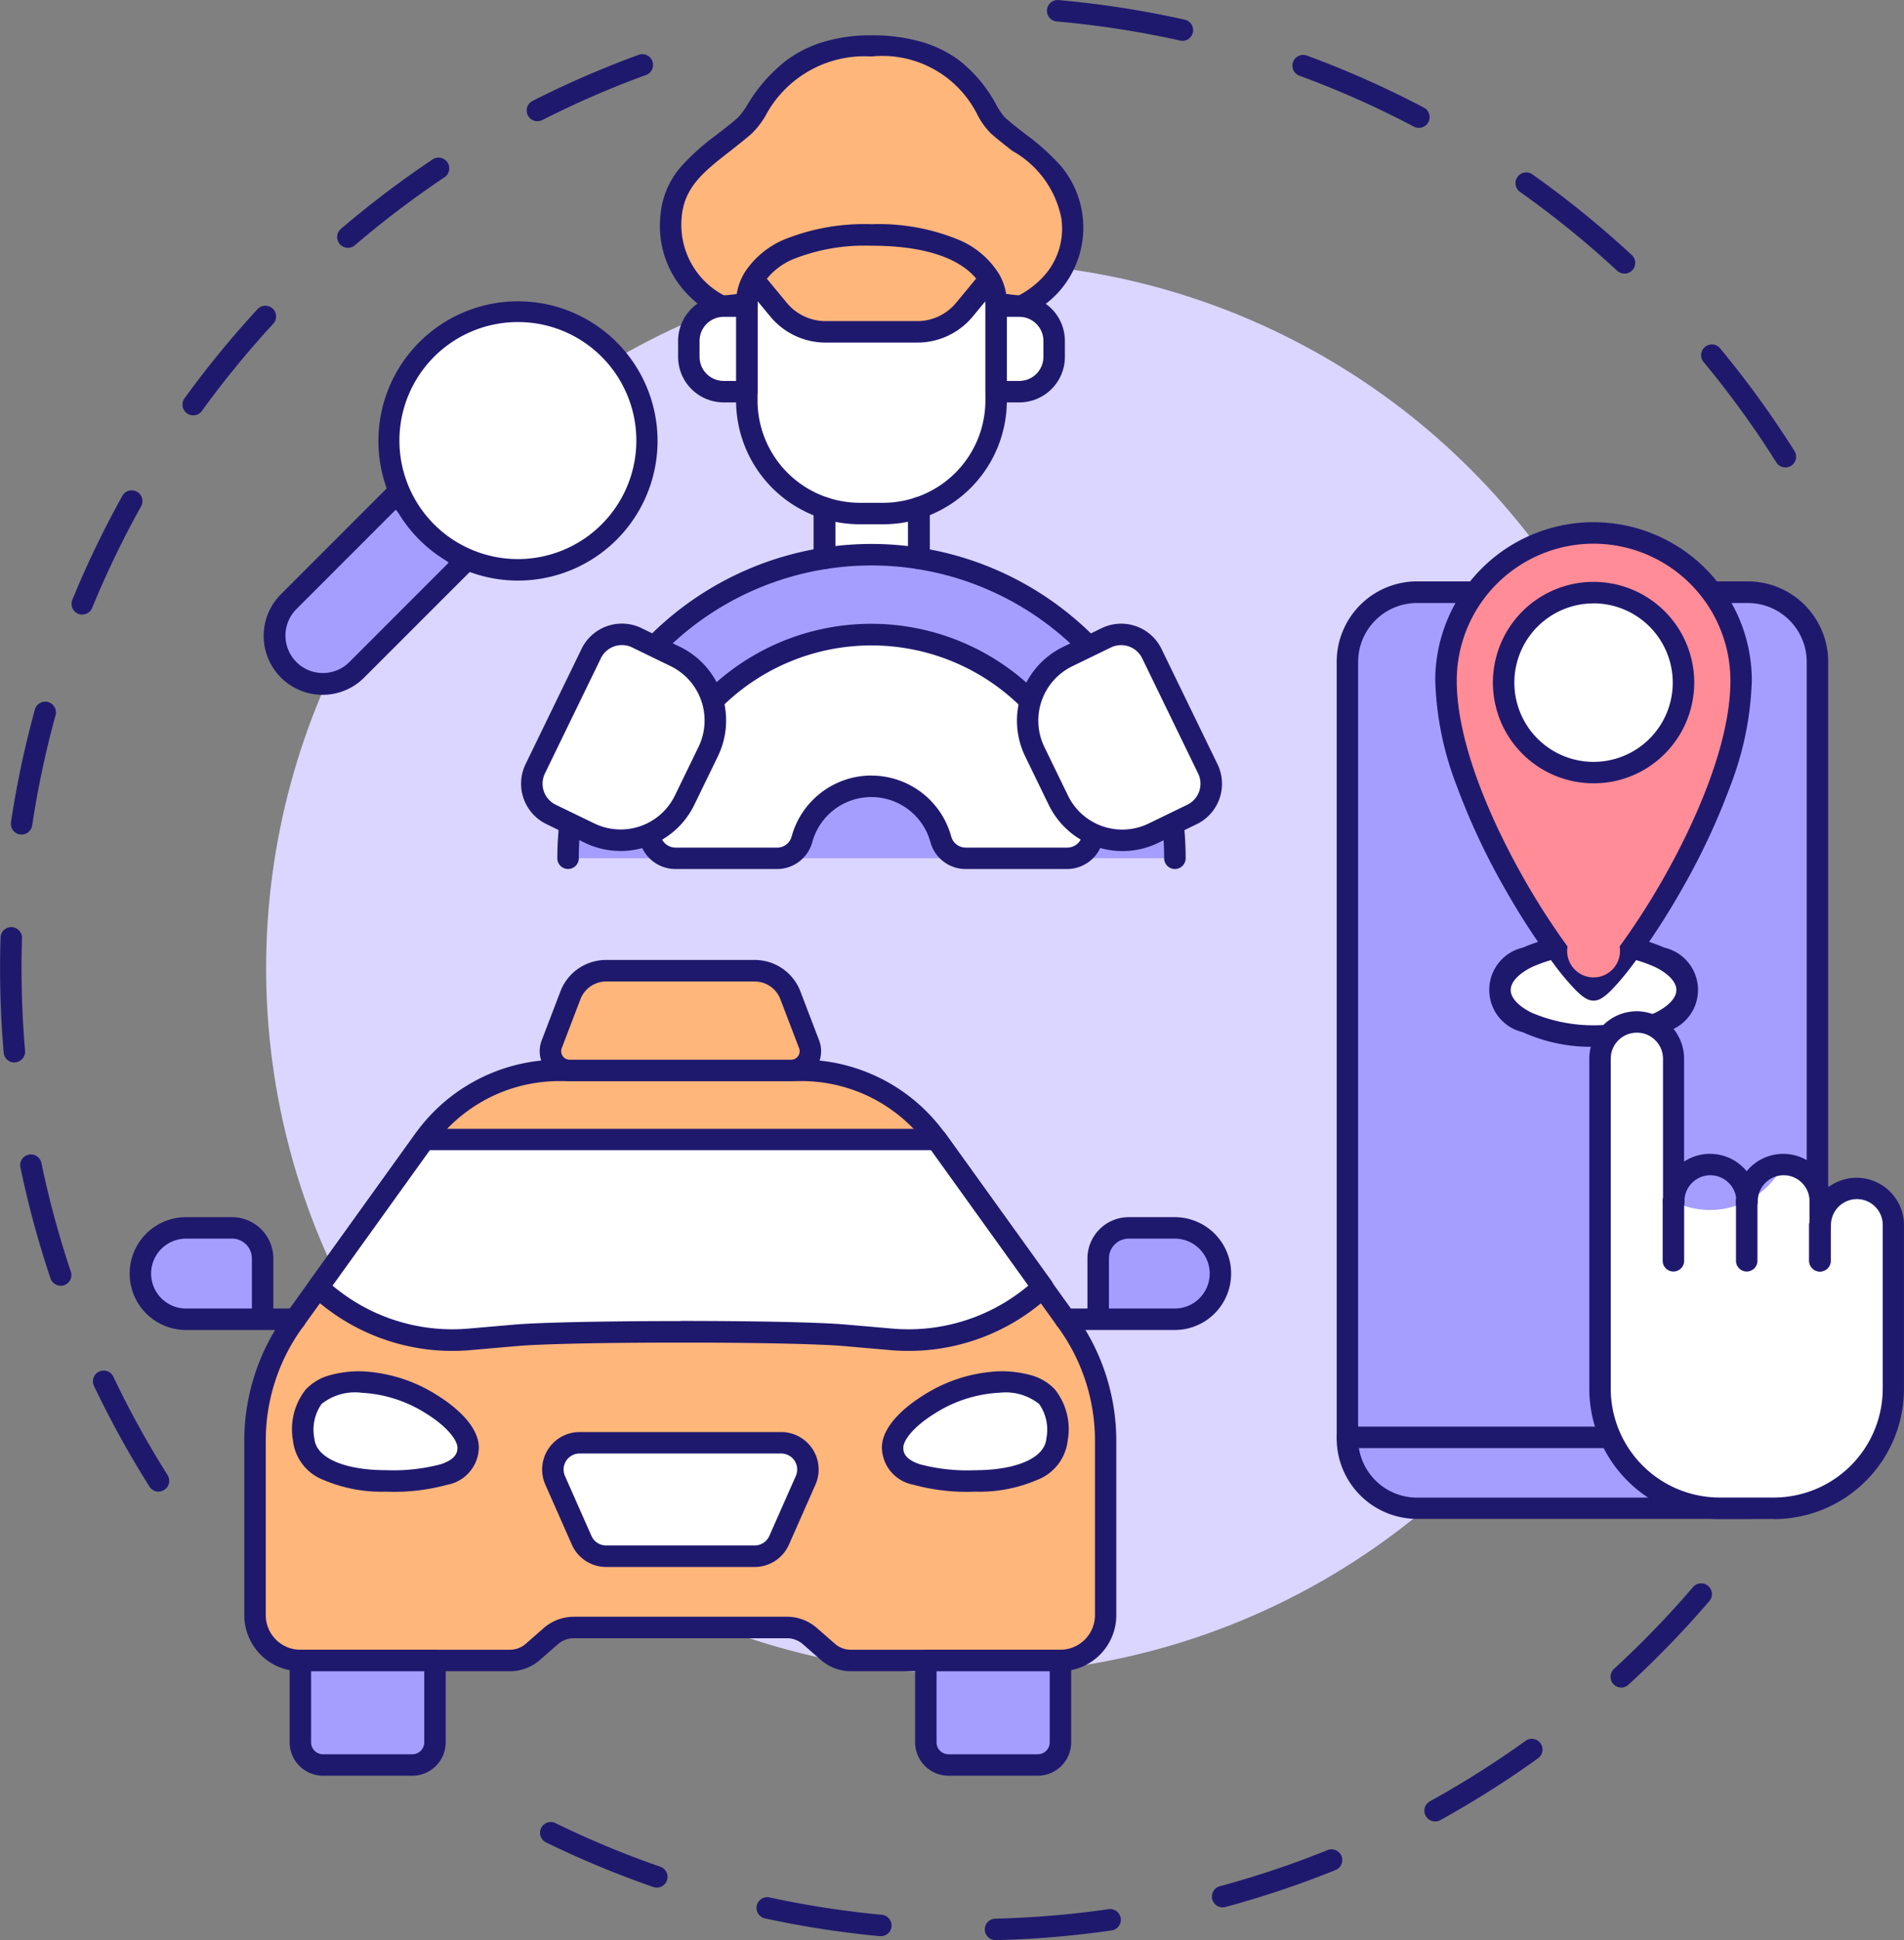 <svg xmlns="http://www.w3.org/2000/svg" width="69.887" height="71.179" viewBox="0 0 69.887 71.179">
  <rect x="0" y="0" width="69.887" height="71.179" fill="#808080" stroke="none"/>
  <g id="ride-sharing-companies" transform="translate(-85.858 -40.856)">
    <path id="Path_17580" data-name="Path 17580" d="M91.679,95.581a.394.394,0,0,1-.333-.184A35.725,35.725,0,0,1,89.3,91.686a.394.394,0,0,1,.711-.338,34.944,34.944,0,0,0,2,3.629.394.394,0,0,1-.333.6Zm-3.594-7.555a.394.394,0,0,1-.373-.268,35.543,35.543,0,0,1-1.108-4.09.394.394,0,0,1,.771-.16,34.75,34.75,0,0,0,1.083,4,.394.394,0,0,1-.373.52Zm-1.7-8.19a.394.394,0,0,1-.392-.36c-.088-1.022-.132-2.064-.132-3.1,0-.379.006-.762.018-1.14a.394.394,0,0,1,.787.025c-.012.369-.018.745-.018,1.115,0,1.009.044,2.028.13,3.028a.394.394,0,0,1-.359.426Zm.266-8.362a.394.394,0,0,1-.39-.453,35.61,35.61,0,0,1,.881-4.148.394.394,0,0,1,.759.21,34.818,34.818,0,0,0-.862,4.056A.394.394,0,0,1,86.648,71.474Zm2.226-8.07a.394.394,0,0,1-.364-.543,35.648,35.648,0,0,1,1.839-3.819.394.394,0,0,1,.688.384,34.853,34.853,0,0,0-1.8,3.734A.394.394,0,0,1,88.874,63.4Zm4.073-7.31a.394.394,0,0,1-.319-.625,35.975,35.975,0,0,1,2.686-3.278.394.394,0,0,1,.579.534,35.183,35.183,0,0,0-2.627,3.206A.393.393,0,0,1,92.948,56.094Zm5.677-6.147a.394.394,0,0,1-.256-.693,35.932,35.932,0,0,1,3.378-2.557.394.394,0,0,1,.437.655,35.143,35.143,0,0,0-3.3,2.5A.392.392,0,0,1,98.624,49.947Zm6.957-4.643a.394.394,0,0,1-.179-.745,35.6,35.6,0,0,1,3.885-1.688.394.394,0,1,1,.27.74,34.806,34.806,0,0,0-3.8,1.651A.392.392,0,0,1,105.581,45.3Zm16.821,66.73a.394.394,0,0,1-.009-.788,35.253,35.253,0,0,0,4.153-.348.394.394,0,0,1,.112.78,36.038,36.038,0,0,1-4.246.356Zm-4.213-.145-.037,0a35.739,35.739,0,0,1-4.213-.651.394.394,0,1,1,.167-.77,34.956,34.956,0,0,0,4.12.636.394.394,0,0,1-.036.786Zm12.54-1.058a.394.394,0,0,1-.1-.774,34.732,34.732,0,0,0,3.95-1.325.394.394,0,1,1,.3.73,35.529,35.529,0,0,1-4.04,1.355A.4.4,0,0,1,130.729,110.831Zm-20.765-.724a.393.393,0,0,1-.129-.022,35.577,35.577,0,0,1-3.937-1.636.394.394,0,0,1,.346-.708,34.787,34.787,0,0,0,3.849,1.6.394.394,0,0,1-.129.766Zm28.567-2.427a.394.394,0,0,1-.191-.739,35.042,35.042,0,0,0,3.523-2.227.394.394,0,0,1,.46.639,35.831,35.831,0,0,1-3.6,2.278A.392.392,0,0,1,138.531,107.681Zm6.832-4.913a.394.394,0,0,1-.266-.684,35.228,35.228,0,0,0,2.9-3,.394.394,0,1,1,.6.513,36.015,36.015,0,0,1-2.964,3.063A.392.392,0,0,1,145.363,102.768Zm6.028-44.761a.393.393,0,0,1-.334-.184,35.119,35.119,0,0,0-2.69-3.709.394.394,0,0,1,.606-.5,35.906,35.906,0,0,1,2.751,3.793.394.394,0,0,1-.333.6Zm-5.908-7.115a.392.392,0,0,1-.268-.1,35.168,35.168,0,0,0-3.558-2.888.394.394,0,1,1,.455-.643,35.965,35.965,0,0,1,3.638,2.952.394.394,0,0,1-.268.683Zm-7.548-5.344a.392.392,0,0,1-.183-.045,34.809,34.809,0,0,0-4.186-1.863.394.394,0,1,1,.272-.739,35.6,35.6,0,0,1,4.282,1.905.394.394,0,0,1-.184.742Zm-8.679-3.193a.4.4,0,0,1-.086-.01,34.949,34.949,0,0,0-4.528-.7.394.394,0,0,1,.07-.785,35.742,35.742,0,0,1,4.631.719.394.394,0,0,1-.086.778Z" transform="translate(0)" fill="#1f196e"/>
    <circle id="Ellipse_1813" data-name="Ellipse 1813" cx="25.896" cy="25.896" r="25.896" transform="translate(95.626 50.485)" fill="#dbd6ff"/>
    <rect id="Rectangle_10103" data-name="Rectangle 10103" width="3.464" height="3.203" transform="translate(116.122 58.559)" fill="#fff"/>
    <path id="Path_17581" data-name="Path 17581" d="M2153.347,1240.733h-3.464a.394.394,0,0,1-.394-.394v-3.2a.394.394,0,0,1,.394-.394h3.464a.394.394,0,0,1,.394.394v3.2A.394.394,0,0,1,2153.347,1240.733Zm-3.07-.788h2.676v-2.415h-2.676Z" transform="translate(-2033.761 -1178.578)" fill="#1f196e"/>
    <path id="Path_17582" data-name="Path 17582" d="M752.179,2774.417a1.279,1.279,0,0,1,.842.316l.662.579a1.28,1.28,0,0,0,.842.316h7.691a1.662,1.662,0,0,0,1.663-1.663v-6.392a7.487,7.487,0,0,0-1.407-4.369l-4.806-6.689a6.091,6.091,0,0,0-4.947-2.538h-8.9a6.091,6.091,0,0,0-4.947,2.538l-4.806,6.689a7.487,7.487,0,0,0-1.407,4.369v6.392a1.662,1.662,0,0,0,1.663,1.663h7.691a1.279,1.279,0,0,0,.842-.316l.662-.579a1.28,1.28,0,0,1,.842-.316Z" transform="translate(-637.435 -2673.852)" fill="#ffb67a"/>
    <path id="Path_17583" data-name="Path 17583" d="M735.4,2749.206H727.71a1.674,1.674,0,0,1-1.1-.413l-.662-.579a.885.885,0,0,0-.583-.219H717.54a.886.886,0,0,0-.583.219l-.662.579a1.674,1.674,0,0,1-1.1.413H707.5a2.059,2.059,0,0,1-2.056-2.056v-6.392a7.881,7.881,0,0,1,1.481-4.6l4.806-6.689a6.486,6.486,0,0,1,5.267-2.7h8.9a6.485,6.485,0,0,1,5.267,2.7l4.806,6.689a7.88,7.88,0,0,1,1.481,4.6v6.392A2.059,2.059,0,0,1,735.4,2749.206Zm-17.862-2h7.824a1.673,1.673,0,0,1,1.1.413l.662.579a.885.885,0,0,0,.583.219H735.4a1.27,1.27,0,0,0,1.269-1.269v-6.392a7.052,7.052,0,0,0-1.333-4.139l-4.806-6.689a5.711,5.711,0,0,0-4.628-2.373H717a5.711,5.711,0,0,0-4.628,2.373l-4.806,6.689a7.052,7.052,0,0,0-1.333,4.139v6.392a1.27,1.27,0,0,0,1.269,1.269h7.692a.886.886,0,0,0,.583-.219l.662-.579A1.673,1.673,0,0,1,717.54,2747.208Z" transform="translate(-610.62 -2647.037)" fill="#1f196e"/>
    <path id="Path_17584" data-name="Path 17584" d="M851.63,4253.51h-3.278a.832.832,0,0,1-.831-.832v-3h4.941v3A.832.832,0,0,1,851.63,4253.51Z" transform="translate(-750.638 -4147.902)" fill="#a69eff"/>
    <path id="Path_17585" data-name="Path 17585" d="M824.815,4227.087h-3.278a1.227,1.227,0,0,1-1.225-1.225v-3a.394.394,0,0,1,.394-.394h4.941a.394.394,0,0,1,.394.394v3A1.227,1.227,0,0,1,824.815,4227.087Zm-3.715-3.832v2.607a.438.438,0,0,0,.437.438h3.278a.438.438,0,0,0,.438-.437v-2.607Z" transform="translate(-723.823 -4121.085)" fill="#1f196e"/>
    <path id="Path_17586" data-name="Path 17586" d="M447.509,3156.51H443.5a1.676,1.676,0,0,1-1.676-1.676h0a1.676,1.676,0,0,1,1.676-1.676h1.69a1.12,1.12,0,0,1,1.12,1.12v2.232" transform="translate(-350.813 -3067.254)" fill="#a69eff"/>
    <path id="Path_17587" data-name="Path 17587" d="M420.694,3130.087h-4.01a2.07,2.07,0,1,1,0-4.14h1.69a1.516,1.516,0,0,1,1.514,1.514v1.838h.805a.394.394,0,0,1,0,.788Zm-4.01-3.352a1.282,1.282,0,0,0,0,2.564H419.1v-1.838a.727.727,0,0,0-.726-.727Z" transform="translate(-323.997 -3040.437)" fill="#1f196e"/>
    <path id="Path_17588" data-name="Path 17588" d="M860.916,3546.19c0,1-1.351,1.222-3.018,1.222s-2.934-.52-3.018-1.519c-.122-1.453.463-2.11,2.129-2.11S860.916,3545.188,860.916,3546.19Z" transform="translate(-757.876 -3452.225)" fill="#fff"/>
    <path id="Path_17589" data-name="Path 17589" d="M831.107,3520.989a5.4,5.4,0,0,1-2.272-.423,1.761,1.761,0,0,1-1.139-1.456,2.352,2.352,0,0,1,.47-1.871,1.9,1.9,0,0,1,.861-.516,4.074,4.074,0,0,1,1.191-.15,5.612,5.612,0,0,1,2.786.887c.455.282,1.514,1.034,1.514,1.914a1.41,1.41,0,0,1-1.154,1.361A7.429,7.429,0,0,1,831.107,3520.989Zm-.888-3.629a1.974,1.974,0,0,0-1.472.411,1.645,1.645,0,0,0-.264,1.272c.059.7,1.089,1.157,2.625,1.157a6.833,6.833,0,0,0,2.01-.216c.614-.2.614-.49.614-.613,0-.258-.357-.758-1.142-1.245A4.874,4.874,0,0,0,830.219,3517.361Z" transform="translate(-731.085 -3425.408)" fill="#1f196e"/>
    <path id="Path_17590" data-name="Path 17590" d="M1490.509,2505.065a.707.707,0,0,0,.66-.959l-.688-1.8a1.4,1.4,0,0,0-1.307-.9h-5.457a1.4,1.4,0,0,0-1.307.9l-.688,1.8a.706.706,0,0,0,.66.959Z" transform="translate(-1375.614 -2424.938)" fill="#ffb67a"/>
    <path id="Path_17591" data-name="Path 17591" d="M1463.736,2478.641h-8.127a1.1,1.1,0,0,1-1.028-1.494l.688-1.8a1.792,1.792,0,0,1,1.675-1.152h5.457a1.792,1.792,0,0,1,1.675,1.152l.688,1.8a1.1,1.1,0,0,1-1.028,1.494Zm-6.792-3.656a1.011,1.011,0,0,0-.939.646l-.688,1.8a.312.312,0,0,0,.292.424h8.127a.312.312,0,0,0,.292-.424l-.688-1.8a1.011,1.011,0,0,0-.939-.646Z" transform="translate(-1348.84 -2398.121)" fill="#1f196e"/>
    <path id="Path_17592" data-name="Path 17592" d="M2434.481,4253.51h3.278a.832.832,0,0,0,.832-.832v-3h-4.941v3A.832.832,0,0,0,2434.481,4253.51Z" transform="translate(-2313.809 -4147.902)" fill="#a69eff"/>
    <path id="Path_17593" data-name="Path 17593" d="M2410.942,4227.087h-3.278a1.227,1.227,0,0,1-1.225-1.225v-3a.394.394,0,0,1,.394-.394h4.941a.394.394,0,0,1,.394.394v3A1.227,1.227,0,0,1,2410.942,4227.087Zm-3.716-3.832v2.607a.438.438,0,0,0,.438.438h3.278a.438.438,0,0,0,.438-.437v-2.607Z" transform="translate(-2286.992 -4121.085)" fill="#1f196e"/>
    <path id="Path_17594" data-name="Path 17594" d="M919.34,2934.7h0a7.213,7.213,0,0,1-5.541,1.911l-1.726-.15c-2.005-.174-10.049-.174-12.055,0l-1.726.15a7.213,7.213,0,0,1-5.542-1.911h0l3.9-5.422h18.8Z" transform="translate(-795.213 -2846.61)" fill="#fff"/>
    <path id="Path_17595" data-name="Path 17595" d="M887.611,2910.21q-.326,0-.654-.028l-1.726-.15c-1.96-.17-10.026-.17-11.987,0l-1.726.15c-.218.019-.437.028-.654.028a7.619,7.619,0,0,1-5.189-2.042.394.394,0,0,1-.053-.519l3.9-5.422a.394.394,0,0,1,.32-.164h18.8a.394.394,0,0,1,.32.164l3.9,5.422a.394.394,0,0,1-.052.518h0A7.62,7.62,0,0,1,887.611,2910.21Zm-8.373-1.1c2.521,0,5.042.044,6.061.132l1.726.15a6.83,6.83,0,0,0,4.981-1.577l-3.57-4.969H870.04l-3.57,4.969a6.829,6.829,0,0,0,4.981,1.577l1.726-.15C874.2,2909.159,876.717,2909.115,879.238,2909.115Z" transform="translate(-768.405 -2819.793)" fill="#1f196e"/>
    <path id="Path_17596" data-name="Path 17596" d="M2787.877,3156.51h4.01a1.675,1.675,0,0,0,1.676-1.676h0a1.676,1.676,0,0,0-1.676-1.676h-1.69a1.12,1.12,0,0,0-1.121,1.12v2.232" transform="translate(-2662.909 -3067.254)" fill="#a69eff"/>
    <path id="Path_17597" data-name="Path 17597" d="M2765.071,3130.087h-4.01a.394.394,0,0,1,0-.788h.805v-1.838a1.516,1.516,0,0,1,1.514-1.514h1.69a2.07,2.07,0,0,1,0,4.14Zm-2.417-.788h2.417a1.282,1.282,0,0,0,0-2.564h-1.69a.727.727,0,0,0-.726.727Z" transform="translate(-2636.093 -3040.437)" fill="#1f196e"/>
    <g id="Group_18631" data-name="Group 18631" transform="translate(105.757 93.394)">
      <path id="Path_17598" data-name="Path 17598" d="M1495.195,3701.958a.981.981,0,0,0,.9-.584l.973-2.2a.981.981,0,0,0-.9-1.377h-7.4a.981.981,0,0,0-.9,1.377l.973,2.2a.981.981,0,0,0,.9.584Z" transform="translate(-1487.392 -3697.401)" fill="#fff"/>
      <path id="Path_17599" data-name="Path 17599" d="M1468.411,3675.534h-5.454a1.376,1.376,0,0,1-1.257-.819l-.973-2.2a1.375,1.375,0,0,1,1.257-1.931h7.4a1.375,1.375,0,0,1,1.257,1.931l-.973,2.2A1.376,1.376,0,0,1,1468.411,3675.534Zm-6.427-4.163a.587.587,0,0,0-.537.824l.973,2.2a.587.587,0,0,0,.537.349h5.454a.587.587,0,0,0,.537-.349l.973-2.2a.587.587,0,0,0-.537-.824Z" transform="translate(-1460.609 -3670.584)" fill="#1f196e"/>
    </g>
    <g id="Group_18632" data-name="Group 18632" transform="translate(118.231 91.165)">
      <path id="Path_17600" data-name="Path 17600" d="M2349.6,3546.19c0,1,1.351,1.222,3.018,1.222s2.934-.52,3.018-1.519c.122-1.453-.463-2.11-2.129-2.11S2349.6,3545.188,2349.6,3546.19Z" transform="translate(-2349.208 -3543.389)" fill="#fff"/>
      <path id="Path_17601" data-name="Path 17601" d="M2325.8,3520.988a7.438,7.438,0,0,1-2.257-.255,1.41,1.41,0,0,1-1.154-1.361c0-.88,1.059-1.631,1.514-1.914a5.609,5.609,0,0,1,2.785-.887,4.084,4.084,0,0,1,1.191.149,1.9,1.9,0,0,1,.861.517,2.351,2.351,0,0,1,.47,1.871,1.761,1.761,0,0,1-1.139,1.456A5.4,5.4,0,0,1,2325.8,3520.988Zm.888-3.629a4.873,4.873,0,0,0-2.37.768c-.784.487-1.142.986-1.142,1.245,0,.123,0,.41.614.613a6.834,6.834,0,0,0,2.01.216c1.536,0,2.566-.455,2.625-1.157a1.645,1.645,0,0,0-.264-1.272A1.973,1.973,0,0,0,2326.692,3517.36Z" transform="translate(-2322.392 -3516.572)" fill="#1f196e"/>
    </g>
    <g id="Group_18635" data-name="Group 18635" transform="translate(95.537 42.14)">
      <path id="Path_17602" data-name="Path 17602" d="M1548.647,1457.993a11.305,11.305,0,0,0-.072-1.273l-3.094-6.5a11.137,11.137,0,0,0-15.942,0l-3.094,6.5a11.278,11.278,0,0,0-.072,1.273" transform="translate(-1515.203 -1427.79)" fill="#a69eff"/>
      <path id="Path_17603" data-name="Path 17603" d="M1521.833,1431.572a.394.394,0,0,1-.394-.394,10.914,10.914,0,0,0-.062-1.164l-3.037-6.384a10.743,10.743,0,0,0-15.287,0l-3.037,6.384a10.944,10.944,0,0,0-.062,1.164.394.394,0,1,1-.788,0,11.7,11.7,0,0,1,.075-1.318.392.392,0,0,1,.036-.125l3.094-6.5a.394.394,0,0,1,.074-.106,11.521,11.521,0,0,1,16.505,0,.4.4,0,0,1,.074.106l3.094,6.5a.393.393,0,0,1,.036.125,11.678,11.678,0,0,1,.075,1.318A.394.394,0,0,1,1521.833,1431.572Z" transform="translate(-1488.388 -1400.975)" fill="#1f196e"/>
      <path id="Path_17604" data-name="Path 17604" d="M1735.589,1651.78a8.206,8.206,0,0,1,11.663,0l2.31,4.883a.958.958,0,0,1-.956.89h-3.721a.945.945,0,0,1-.916-.69,2.642,2.642,0,0,0-5.1,0,.945.945,0,0,1-.916.69h-3.72a.958.958,0,0,1-.956-.889Z" transform="translate(-1719.112 -1627.349)" fill="#fff"/>
      <path id="Path_17605" data-name="Path 17605" d="M1721.791,1631.13h-3.72a1.339,1.339,0,0,1-1.3-.981,2.248,2.248,0,0,0-4.339,0,1.339,1.339,0,0,1-1.3.981h-3.721a1.353,1.353,0,0,1-1.349-1.256.394.394,0,0,1,.037-.195l2.31-4.884a.39.39,0,0,1,.076-.109,8.592,8.592,0,0,1,12.223,0,.393.393,0,0,1,.076.109l2.31,4.883a.393.393,0,0,1,.037.194A1.352,1.352,0,0,1,1721.791,1631.13Zm-7.186-3.428a3.039,3.039,0,0,1,2.93,2.242.55.55,0,0,0,.535.4h3.72a.565.565,0,0,0,.55-.433l-2.231-4.715a7.812,7.812,0,0,0-11.01,0l-2.231,4.716a.565.565,0,0,0,.549.433h3.721a.55.55,0,0,0,.535-.4A3.039,3.039,0,0,1,1714.6,1627.7Z" transform="translate(-1692.297 -1600.532)" fill="#1f196e"/>
      <path id="Path_17606" data-name="Path 17606" d="M2696.216,1655.893l1.416-.688a1.251,1.251,0,0,0,.578-1.671l-2.055-4.228a1.251,1.251,0,0,0-1.671-.578l-1.416.688a2.609,2.609,0,0,0-1.206,3.487l.867,1.784A2.609,2.609,0,0,0,2696.216,1655.893Z" transform="translate(-2663.562 -1626.614)" fill="#fff"/>
      <path id="Path_17607" data-name="Path 17607" d="M2668.319,1629.7a3.011,3.011,0,0,1-2.7-1.692l-.867-1.784a3.006,3.006,0,0,1,1.388-4.013l1.416-.688a1.645,1.645,0,0,1,2.2.76l2.055,4.228a1.645,1.645,0,0,1-.76,2.2l-1.416.688A2.992,2.992,0,0,1,2668.319,1629.7Zm-.048-7.556a.852.852,0,0,0-.374.087l-1.416.688a2.218,2.218,0,0,0-1.024,2.961l.867,1.784a2.215,2.215,0,0,0,2.961,1.024h0l1.416-.688a.857.857,0,0,0,.4-1.145l-2.054-4.228a.86.86,0,0,0-.771-.483Z" transform="translate(-2636.802 -1599.76)" fill="#1f196e"/>
      <path id="Path_17608" data-name="Path 17608" d="M1436.6,1655.892l-1.416-.688a1.251,1.251,0,0,1-.578-1.671l2.054-4.228a1.251,1.251,0,0,1,1.672-.578l1.416.688a2.609,2.609,0,0,1,1.206,3.487l-.867,1.784A2.609,2.609,0,0,1,1436.6,1655.892Z" transform="translate(-1424.643 -1626.614)" fill="#fff"/>
      <path id="Path_17609" data-name="Path 17609" d="M1410.954,1629.763a2.99,2.99,0,0,1-1.31-.3l-1.416-.688a1.647,1.647,0,0,1-.76-2.2l2.055-4.228a1.646,1.646,0,0,1,2.2-.76l1.416.688a3.006,3.006,0,0,1,1.388,4.013l-.867,1.784a3.011,3.011,0,0,1-2.7,1.692Zm-.966-1.012a2.215,2.215,0,0,0,2.961-1.024l.867-1.784a2.218,2.218,0,0,0-1.024-2.961l-1.416-.688a.858.858,0,0,0-1.145.4l-2.055,4.228a.858.858,0,0,0,.4,1.145Z" transform="translate(-1397.855 -1599.827)" fill="#1f196e"/>
      <g id="Group_18633" data-name="Group 18633" transform="translate(14.545)">
        <path id="Path_17610" data-name="Path 17610" d="M1979.675,693.477v5.244a4.147,4.147,0,0,0,4.147,4.147h.857a4.147,4.147,0,0,0,4.147-4.147v-5.247" transform="translate(-1976.487 -685.312)" fill="#fff"/>
        <path id="Path_17611" data-name="Path 17611" d="M1957.863,676.447h-.857a4.541,4.541,0,0,1-4.541-4.541v-5.244a.394.394,0,1,1,.788,0v5.244a3.757,3.757,0,0,0,3.753,3.753h.857a3.757,3.757,0,0,0,3.753-3.753v-5.247a.394.394,0,1,1,.788,0v5.247a4.541,4.541,0,0,1-4.541,4.541Z" transform="translate(-1949.671 -658.497)" fill="#1f196e"/>
        <path id="Path_17612" data-name="Path 17612" d="M1958.851,582.889l-.93,1.123a2.25,2.25,0,0,1-1.732.814h-3.357a2.249,2.249,0,0,1-1.732-.814l-.93-1.123-.671-.843,3.2-1.589h3.6l3.2,1.636Z" transform="translate(-1946.747 -573.931)" fill="#ffb67a"/>
        <path id="Path_17613" data-name="Path 17613" d="M1929.375,558.4h-3.357a2.635,2.635,0,0,1-2.035-.957l-.93-1.123,0-.006-.671-.843a.394.394,0,0,1,.133-.6l3.2-1.589a.394.394,0,0,1,.175-.041h3.6a.394.394,0,0,1,.179.043l3.2,1.636a.394.394,0,0,1,.126.6l-.649.8,0,0-.93,1.123A2.635,2.635,0,0,1,1929.375,558.4Zm-5.714-2.579.928,1.12a1.851,1.851,0,0,0,1.429.672h3.357a1.851,1.851,0,0,0,1.429-.672l.929-1.122.34-.417-2.683-1.371h-3.412l-2.682,1.331Zm8.376.248h0Z" transform="translate(-1919.934 -547.116)" fill="#1f196e"/>
        <path id="Path_17614" data-name="Path 17614" d="M1798.593,166.237a1.742,1.742,0,0,0-.234-.889c-.415-.7-1.52-1.625-4.341-1.625-2.738,0-3.86.861-4.3,1.563a1.787,1.787,0,0,0-.272.954l-.888.114a3.327,3.327,0,0,1-1.891-3.323c.142-1.63,1.5-2.268,2.71-3.325.606-.528,1.232-2.923,4.645-2.923,3.637,0,4.038,2.4,4.645,2.923,1.213,1.056,2.489,1.646,2.71,3.325a3.2,3.2,0,0,1-1.891,3.323Z" transform="translate(-1786.255 -156.389)" fill="#ffb67a"/>
        <path id="Path_17615" data-name="Path 17615" d="M1772.67,139.933a.4.4,0,0,1-.051,0l-.888-.117a.394.394,0,0,1-.343-.39,1.349,1.349,0,0,0-.179-.688c-.317-.535-1.258-1.432-4-1.432a7.1,7.1,0,0,0-2.852.484,2.46,2.46,0,0,0-1.118.9,1.392,1.392,0,0,0-.212.744.394.394,0,0,1-.344.391l-.888.114a.393.393,0,0,1-.205-.029,3.846,3.846,0,0,1-1.156-.844,3.6,3.6,0,0,1-.973-2.875,3.109,3.109,0,0,1,.736-1.764,8.292,8.292,0,0,1,1.338-1.2c.255-.2.518-.4.77-.622a2.932,2.932,0,0,0,.354-.481,5.848,5.848,0,0,1,1.421-1.615,4.472,4.472,0,0,1,1.3-.661,6.009,6.009,0,0,1,1.825-.262,6.477,6.477,0,0,1,1.9.259,4.326,4.326,0,0,1,1.318.658,5.17,5.17,0,0,1,1.358,1.622,2.516,2.516,0,0,0,.329.481c.25.218.507.418.755.612a8.143,8.143,0,0,1,1.316,1.188,3.526,3.526,0,0,1-.164,4.662,3.938,3.938,0,0,1-1.2.847A.4.4,0,0,1,1772.67,139.933Zm-.495-.511h0Zm-.027-.349.458.06a3.29,3.29,0,0,0,.864-.645,2.589,2.589,0,0,0,.7-2.22,3.635,3.635,0,0,0-1.79-2.44c-.257-.2-.522-.407-.788-.639a2.77,2.77,0,0,1-.488-.671,3.9,3.9,0,0,0-3.9-2.155,4.114,4.114,0,0,0-3.891,2.183,3.118,3.118,0,0,1-.5.644c-.269.234-.541.445-.8.65-.936.728-1.676,1.3-1.772,2.412a2.925,2.925,0,0,0,1.565,2.883l.455-.058a2.162,2.162,0,0,1,.306-.814,3.227,3.227,0,0,1,1.463-1.195,7.861,7.861,0,0,1,3.173-.552,7.71,7.71,0,0,1,3.24.587,3.186,3.186,0,0,1,1.44,1.231A2.077,2.077,0,0,1,1772.149,139.074Z" transform="translate(-1759.443 -129.575)" fill="#1f196e"/>
        <path id="Path_17616" data-name="Path 17616" d="M2612.715,819.867h-.851v-3.139h.851a1.277,1.277,0,0,1,1.277,1.277v.585A1.277,1.277,0,0,1,2612.715,819.867Z" transform="translate(-2599.525 -806.782)" fill="#fff"/>
        <path id="Path_17617" data-name="Path 17617" d="M2585.9,793.447h-.851a.394.394,0,0,1-.394-.394v-3.139a.394.394,0,0,1,.394-.394h.851a1.673,1.673,0,0,1,1.671,1.671v.585A1.673,1.673,0,0,1,2585.9,793.447Zm-.457-.788h.457a.884.884,0,0,0,.883-.883v-.585a.884.884,0,0,0-.883-.883h-.457Z" transform="translate(-2572.708 -779.968)" fill="#1f196e"/>
        <path id="Path_17618" data-name="Path 17618" d="M1833.923,816.728h.851v3.139h-.851a1.277,1.277,0,0,1-1.277-1.277V818A1.277,1.277,0,0,1,1833.923,816.728Z" transform="translate(-1831.587 -806.782)" fill="#fff"/>
        <path id="Path_17619" data-name="Path 17619" d="M1807.958,793.446h-.851a1.673,1.673,0,0,1-1.671-1.671v-.585a1.673,1.673,0,0,1,1.671-1.671h.851a.394.394,0,0,1,.394.394v3.139A.394.394,0,0,1,1807.958,793.446Zm-.851-3.139a.884.884,0,0,0-.883.883v.585a.884.884,0,0,0,.883.883h.457v-2.351Zm7.167,9.256a.394.394,0,0,1-.394-.394v-1.858a.394.394,0,1,1,.788,0v1.858A.394.394,0,0,1,1814.274,799.563Zm-3.464,0a.394.394,0,0,1-.394-.394v-1.85a.394.394,0,0,1,.788,0v1.85A.394.394,0,0,1,1810.81,799.56Z" transform="translate(-1804.77 -779.967)" fill="#1f196e"/>
      </g>
      <g id="Group_18634" data-name="Group 18634" transform="translate(0 9.741)">
        <path id="Path_17620" data-name="Path 17620" d="M786.211,1294.438l2.5,2.5-3.934,3.934a1.768,1.768,0,0,1-2.5,0h0a1.768,1.768,0,0,1,0-2.5Z" transform="translate(-781.366 -1287.319)" fill="#a69eff"/>
        <path id="Path_17621" data-name="Path 17621" d="M756.713,1274.969a2.162,2.162,0,0,1-1.529-3.691l3.934-3.934a.394.394,0,0,1,.557,0l2.5,2.5a.394.394,0,0,1,0,.557l-3.934,3.933A2.148,2.148,0,0,1,756.713,1274.969Zm2.683-6.789-3.655,3.655a1.374,1.374,0,0,0,1.943,1.943l3.655-3.655Z" transform="translate(-754.551 -1260.503)" fill="#1f196e"/>
        <circle id="Ellipse_1814" data-name="Ellipse 1814" cx="4.744" cy="4.744" r="4.744" transform="translate(4.584 0.394)" fill="#fff"/>
        <path id="Path_17622" data-name="Path 17622" d="M1049.183,812.851a5.123,5.123,0,1,1,1.933-.376A5.119,5.119,0,0,1,1049.183,812.851Zm0-9.485a4.348,4.348,0,1,0,3.076,1.272A4.336,4.336,0,0,0,1049.183,803.366Z" transform="translate(-1039.856 -802.576)" fill="#1f196e"/>
      </g>
    </g>
    <g id="Group_18637" data-name="Group 18637" transform="translate(134.922 60.015)">
      <path id="Path_17623" data-name="Path 17623" d="M3517.476,1542.123h-12.145a2.554,2.554,0,0,0-2.554,2.553v28.5a2.554,2.554,0,0,0,2.554,2.553h12.145a2.554,2.554,0,0,0,2.554-2.553v-28.5A2.554,2.554,0,0,0,3517.476,1542.123Z" transform="translate(-3502.383 -1539.552)" fill="#a69eff"/>
      <path id="Path_17624" data-name="Path 17624" d="M3490.66,1549.3h-12.145a2.951,2.951,0,0,1-2.947-2.947v-28.5a2.951,2.951,0,0,1,2.947-2.947h12.145a2.951,2.951,0,0,1,2.948,2.947v28.5A2.951,2.951,0,0,1,3490.66,1549.3Zm-12.145-33.6a2.162,2.162,0,0,0-2.16,2.16v28.5a2.162,2.162,0,0,0,2.16,2.16h12.145a2.162,2.162,0,0,0,2.16-2.16v-28.5a2.162,2.162,0,0,0-2.16-2.16Z" transform="translate(-3475.568 -1512.736)" fill="#1f196e"/>
      <ellipse id="Ellipse_1815" data-name="Ellipse 1815" cx="3.434" cy="1.691" rx="3.434" ry="1.691" transform="translate(5.993 15.467)" fill="#fff"/>
      <path id="Path_17625" data-name="Path 17625" d="M3866.255,2410.046a6.033,6.033,0,0,1-2.6-.536,1.592,1.592,0,0,1,0-3.1,6.588,6.588,0,0,1,5.205,0,1.592,1.592,0,0,1,0,3.1A6.03,6.03,0,0,1,3866.255,2410.046Zm0-3.382a5.241,5.241,0,0,0-2.255.455c-.5.246-.786.553-.786.843s.286.6.786.842a5.815,5.815,0,0,0,4.509,0c.5-.246.786-.553.786-.842s-.287-.6-.786-.843A5.242,5.242,0,0,0,3866.255,2406.664Z" transform="translate(-3856.827 -2390.802)" fill="#1f196e"/>
      <path id="Path_17626" data-name="Path 17626" d="M3763.555,1397.119c0,4.622-4.823,11.348-5.416,11.348s-5.416-6.726-5.416-11.348a5.416,5.416,0,1,1,10.832,0Z" transform="translate(-3748.711 -1391.309)" fill="#ff8c96"/>
      <path id="Path_17627" data-name="Path 17627" d="M3731.322,1382.045c-.2,0-.391-.117-.685-.417a9.658,9.658,0,0,1-.725-.862,26.164,26.164,0,0,1-1.864-2.862,24.974,24.974,0,0,1-1.751-3.745,11.641,11.641,0,0,1-.786-3.857,5.81,5.81,0,1,1,11.62,0,11.636,11.636,0,0,1-.786,3.857,24.923,24.923,0,0,1-1.75,3.745,26.164,26.164,0,0,1-1.864,2.862,9.7,9.7,0,0,1-.725.862C3731.714,1381.928,3731.522,1382.045,3731.322,1382.045Zm0-16.765a5.028,5.028,0,0,0-5.022,5.022c0,2.453,1.44,5.421,2.3,6.972a26.568,26.568,0,0,0,1.767,2.784.97.97,0,1,0,1.912,0,26.648,26.648,0,0,0,1.767-2.784c.859-1.551,2.3-4.518,2.3-6.972A5.028,5.028,0,0,0,3731.322,1365.281Z" transform="translate(-3721.894 -1364.493)" fill="#1f196e"/>
      <circle id="Ellipse_1816" data-name="Ellipse 1816" cx="3.301" cy="3.301" r="3.301" transform="matrix(0.707, -0.707, 0.707, 0.707, 4.758, 5.883)" fill="#fff"/>
      <path id="Path_17628" data-name="Path 17628" d="M3484.995,1523.045a3.695,3.695,0,1,1,2.613-1.082A3.67,3.67,0,0,1,3484.995,1523.045Zm0-6.6a2.907,2.907,0,1,0,2.907,2.907A2.911,2.911,0,0,0,3484.995,1516.443Zm.617,30.99h-9.651a.394.394,0,1,1,0-.788h9.651a.394.394,0,0,1,0,.788Z" transform="translate(-3475.567 -1513.467)" fill="#1f196e"/>
      <g id="Group_18636" data-name="Group 18636" transform="translate(9.272 17.941)">
        <path id="Path_17629" data-name="Path 17629" d="M4305.173,3061.114a.394.394,0,0,1-.394-.394v-2.186a.394.394,0,1,1,.788,0v2.186A.394.394,0,0,1,4305.173,3061.114Zm-2.691,0a.394.394,0,0,1-.394-.394v-2.186a.394.394,0,0,1,.788,0v2.186A.394.394,0,0,1,4302.482,3061.114Z" transform="translate(-4299.396 -3051.566)" fill="#1f196e"/>
        <path id="Path_17630" data-name="Path 17630" d="M4154.13,2638.618v6a4.391,4.391,0,0,1-4.389,4.391h-1.983a4.391,4.391,0,0,1-4.391-4.391v-12.1a1.346,1.346,0,1,1,2.691,0v5.227a3.008,3.008,0,0,0,4.036-1.344,1.347,1.347,0,0,1,1.344,1.344v.878a1.347,1.347,0,0,1,1.347-1.344,1.348,1.348,0,0,1,1.344,1.344Z" transform="translate(-4142.973 -2630.772)" fill="#fff"/>
        <path id="Path_17631" data-name="Path 17631" d="M4122.926,2622.585h-1.983a4.782,4.782,0,0,1-4.785-4.785v-12.1a1.741,1.741,0,0,1,1.738-1.741,1.742,1.742,0,0,1,1.741,1.741v3.772a1.739,1.739,0,0,1,2.181.226c.041.041.08.084.117.128a1.735,1.735,0,0,1,1.344-.637,1.748,1.748,0,0,1,1.659,1.217,1.736,1.736,0,0,1,2.26.171,1.717,1.717,0,0,1,.51,1.228v6a4.78,4.78,0,0,1-4.783,4.785Zm-5.03-17.84a.953.953,0,0,0-.951.953v12.1a4,4,0,0,0,4,4h1.983a4,4,0,0,0,4-4v-6a.935.935,0,0,0-.278-.67l0,0a.934.934,0,0,0-.669-.278.953.953,0,0,0-.953.951.394.394,0,0,1-.788,0v-.878a.935.935,0,0,0-.278-.67l0,0a.934.934,0,0,0-.669-.278.952.952,0,0,0-.951.95.394.394,0,0,1-.788,0,.932.932,0,0,0-.278-.67h0a.951.951,0,0,0-1.625.671.394.394,0,1,1-.788,0V2605.7a.946.946,0,0,0-.279-.674h0A.937.937,0,0,0,4117.9,2604.745Z" transform="translate(-4116.158 -2603.958)" fill="#1f196e"/>
        <path id="Path_17632" data-name="Path 17632" d="M4307.862,3061.114a.394.394,0,0,1-.394-.394v-1.307a.394.394,0,1,1,.788,0v1.307A.394.394,0,0,1,4307.862,3061.114Zm-2.688,0a.394.394,0,0,1-.394-.394v-2.186a.394.394,0,1,1,.788,0v2.186A.394.394,0,0,1,4305.173,3061.114Zm-2.691,0a.394.394,0,0,1-.394-.394v-2.186a.394.394,0,0,1,.788,0v2.186A.394.394,0,0,1,4302.482,3061.114Z" transform="translate(-4299.396 -3051.566)" fill="#1f196e"/>
        <path id="Path_17633" data-name="Path 17633" d="M4674.178,3120.907a.394.394,0,0,1-.394-.394v-1.307a.394.394,0,0,1,.788,0v1.307A.394.394,0,0,1,4674.178,3120.907Z" transform="translate(-4665.713 -3111.36)" fill="#1f196e"/>
      </g>
    </g>
  </g>
</svg>
